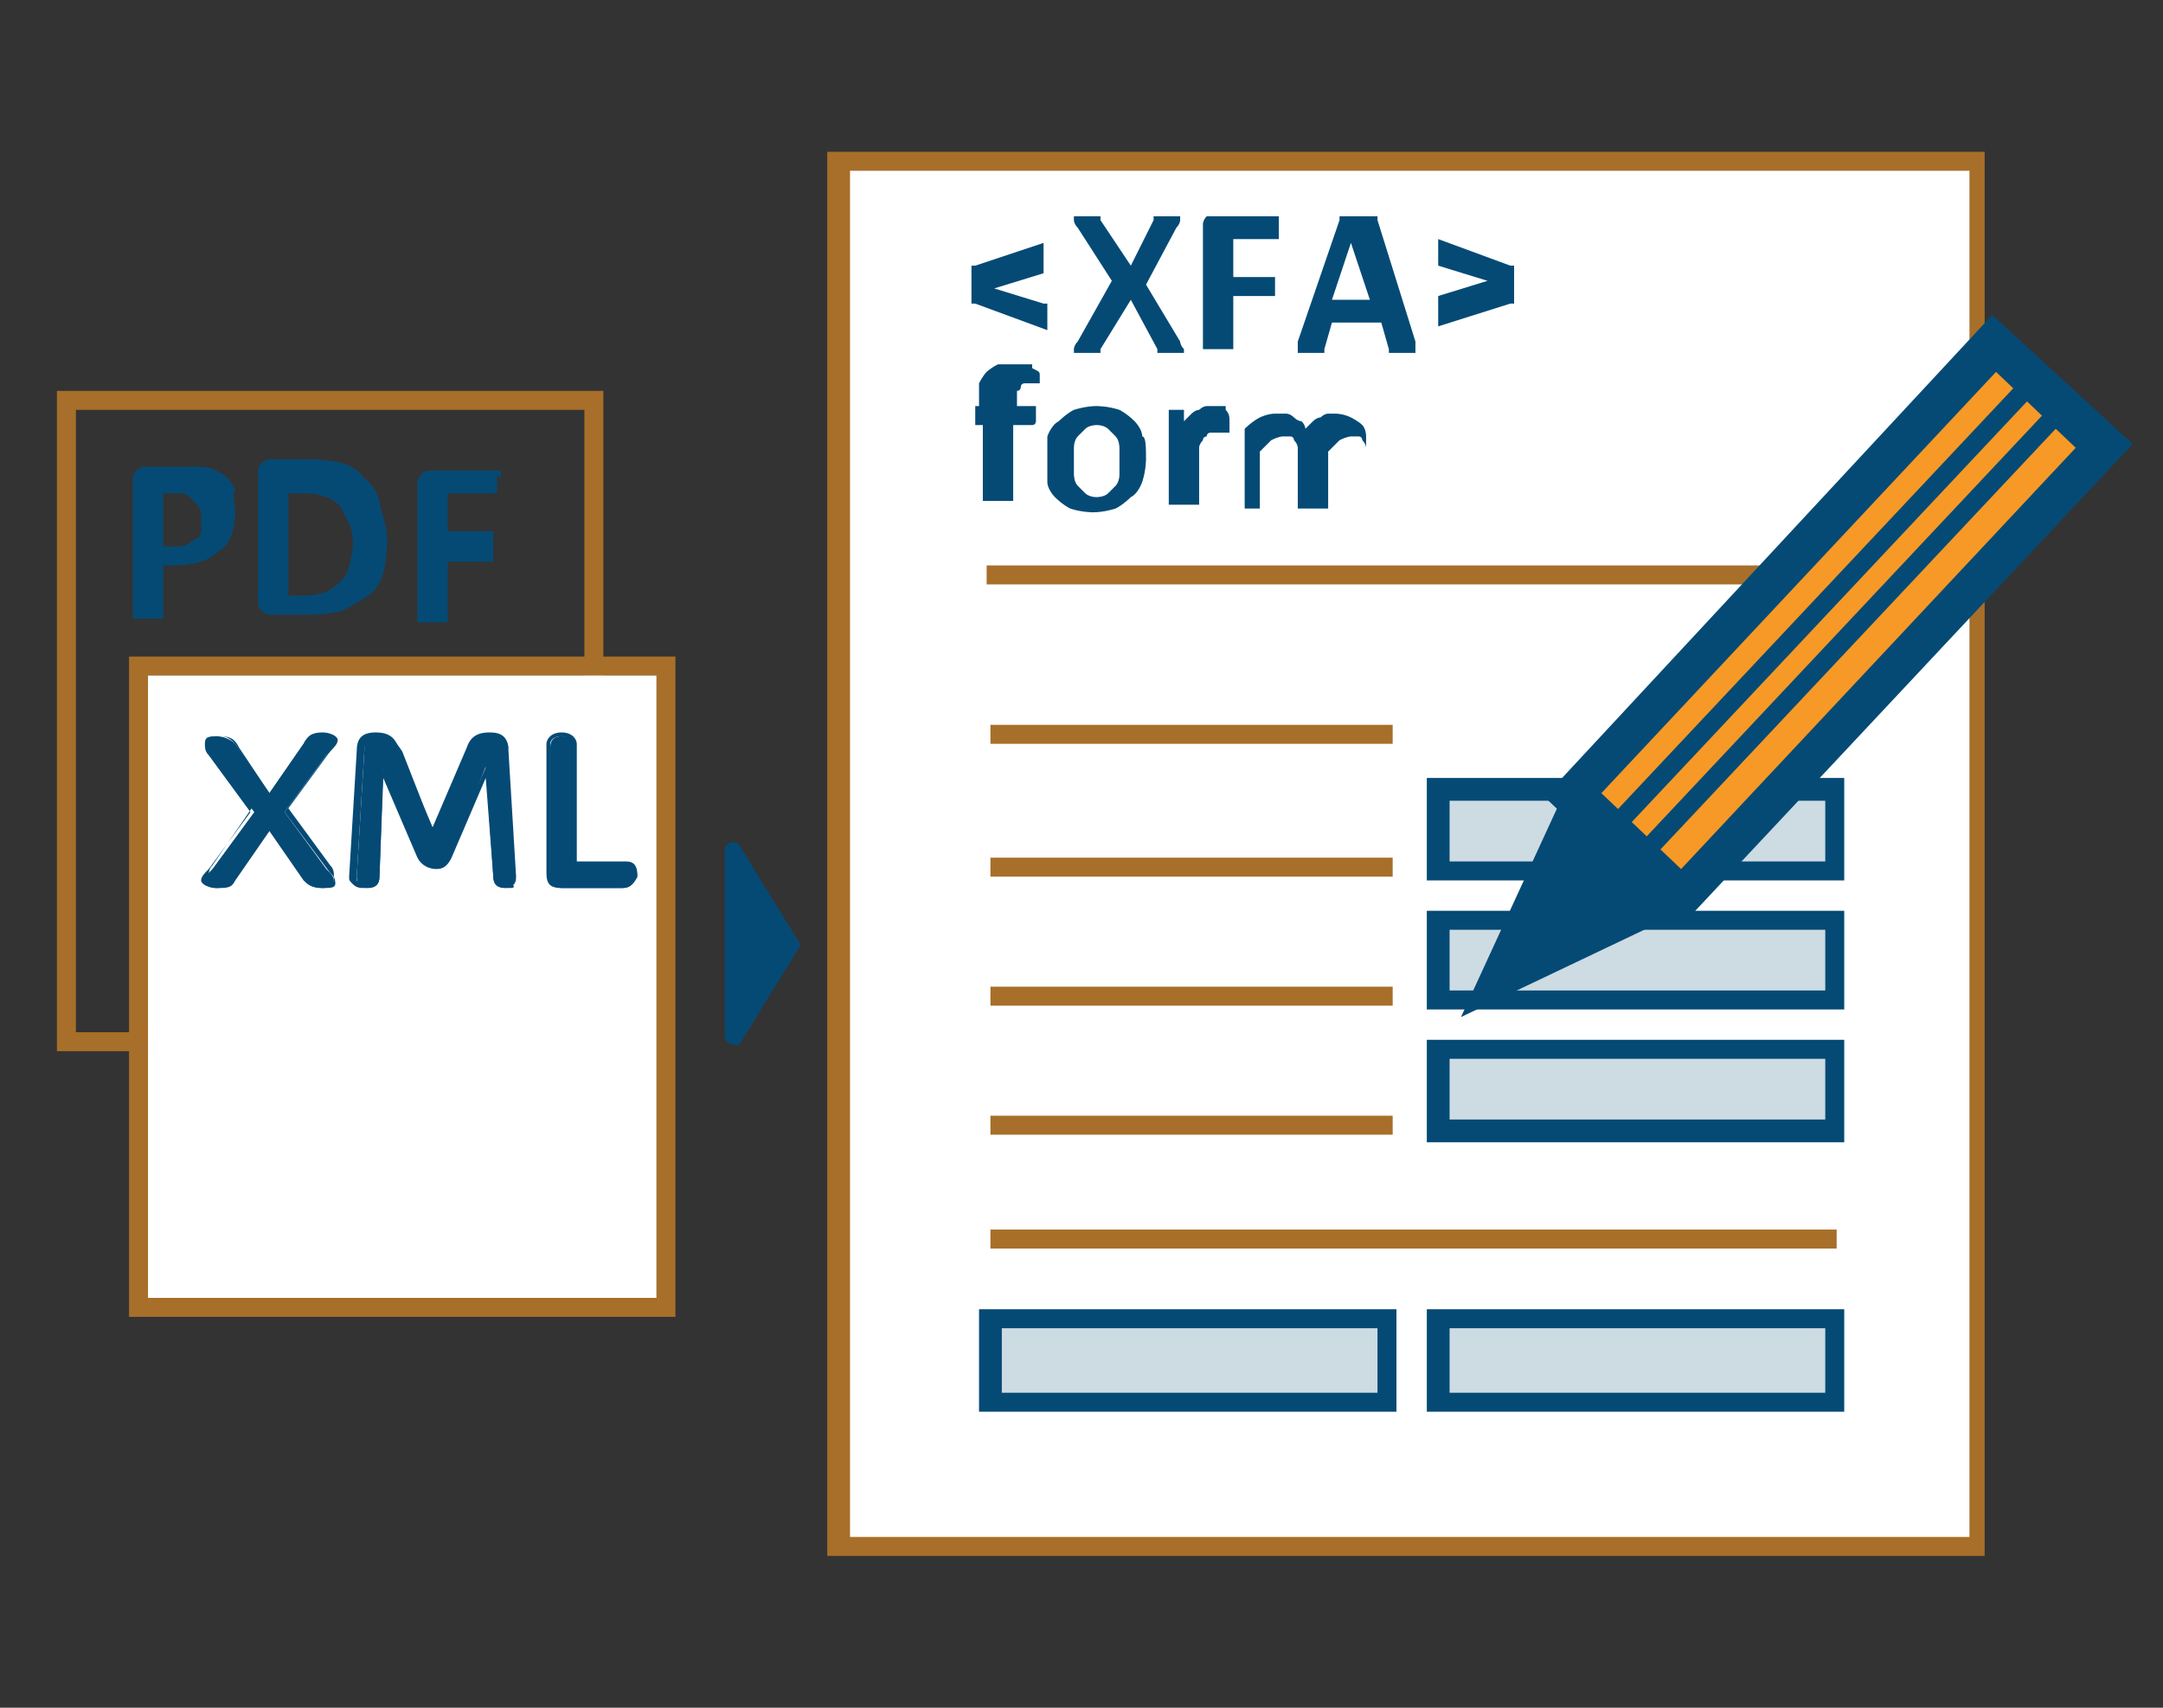<?xml version="1.0" encoding="utf-8"?>
<!-- Generator: Adobe Illustrator 21.1.0, SVG Export Plug-In . SVG Version: 6.00 Build 0)  -->
<svg version="1.1" id="Layer_1" xmlns="http://www.w3.org/2000/svg" xmlns:xlink="http://www.w3.org/1999/xlink" x="0px" y="0px"
	 viewBox="0 0 57 45" style="enable-background:new 0 0 57 45;" xml:space="preserve">
<rect x="0" y="0" width="57" height="45" fill="#333333" stroke="none"/>
<style type="text/css">
	.st0{fill:#A76F29;}
	.st1{opacity:0.2;}
	.st2{fill-rule:evenodd;clip-rule:evenodd;fill:#054A75;}
	.st3{fill:#054A75;}
	.st4{fill-rule:evenodd;clip-rule:evenodd;fill:#A76F29;}
	.st5{fill-rule:evenodd;clip-rule:evenodd;fill:#F79926;}
	.st6{fill-rule:evenodd;clip-rule:evenodd;fill:#FFFFFF;}
	.st7{clip-path:url(#SVGID_2_);}
	.st8{clip-path:url(#SVGID_4_);}
	.st9{clip-path:url(#SVGID_6_);}
	.st10{clip-path:url(#SVGID_8_);}
	.st11{clip-path:url(#SVGID_10_);}
	.st12{clip-path:url(#SVGID_12_);}
	.st13{clip-path:url(#SVGID_14_);}
	.st14{clip-path:url(#SVGID_16_);}
	.st15{clip-path:url(#SVGID_18_);}
	.st16{clip-path:url(#SVGID_20_);}
	.st17{clip-path:url(#SVGID_22_);}
	.st18{opacity:0.9;}
	.st19{clip-path:url(#SVGID_24_);}
	.st20{clip-path:url(#SVGID_26_);}
	.st21{clip-path:url(#SVGID_28_);}
	.st22{clip-path:url(#SVGID_30_);}
	.st23{clip-path:url(#SVGID_32_);}
	.st24{clip-path:url(#SVGID_34_);}
	.st25{clip-path:url(#SVGID_36_);}
	.st26{clip-path:url(#SVGID_38_);}
	.st27{clip-path:url(#SVGID_40_);}
	.st28{clip-path:url(#SVGID_42_);}
	.st29{clip-path:url(#SVGID_44_);}
	.st30{clip-path:url(#SVGID_46_);}
	.st31{clip-path:url(#SVGID_48_);}
	.st32{clip-path:url(#SVGID_50_);}
	.st33{clip-path:url(#SVGID_52_);}
	.st34{clip-path:url(#SVGID_54_);}
	.st35{clip-path:url(#SVGID_56_);}
	.st36{clip-path:url(#SVGID_58_);}
	.st37{clip-path:url(#SVGID_60_);}
	.st38{clip-path:url(#SVGID_62_);}
	.st39{clip-path:url(#SVGID_64_);}
	.st40{fill:#FFFFFF;}
	.st41{clip-path:url(#SVGID_66_);}
	.st42{clip-path:url(#SVGID_68_);}
	.st43{clip-path:url(#SVGID_70_);}
	.st44{fill:#054A75;stroke:#054A75;stroke-width:3.562500e-02;stroke-miterlimit:10;}
	.st45{opacity:0.3;fill:#3D3D3D;}
	.st46{opacity:0.15;fill:#3D3D3D;}
</style>
<g>
	<g class="st1">
		<rect x="37.9" y="17.4" class="st2" width="10.5" height="2.1"/>
	</g>
	<g>
		<path class="st3" d="M48.6,19.8h-11v-2.7h11V19.8z M38.2,19.3h9.9v-1.6h-9.9V19.3z"/>
	</g>
	<g>
		<polygon class="st6" points="42.4,18.2 47,14.8 47.9,16.9 		"/>
	</g>
	<g>
		<rect x="22.1" y="4.3" class="st6" width="30" height="36.5"/>
	</g>
	<g>
		<path class="st0" d="M52.3,41H21.8V4h30.5V41z M22.4,40.5h29.5V4.5H22.4V40.5z"/>
	</g>
	<g class="st1">
		<rect x="37.9" y="34.8" class="st2" width="10.5" height="2.1"/>
	</g>
	<g>
		<path class="st3" d="M48.6,37.2h-11v-2.7h11V37.2z M38.2,36.7h9.9V35h-9.9V36.7z"/>
	</g>
	<g>
		<defs>
			<rect id="SVGID_51_" x="25.7" y="9.6" width="1.8" height="3.9"/>
		</defs>
		<clipPath id="SVGID_2_">
			<use xlink:href="#SVGID_51_"  style="overflow:visible;"/>
		</clipPath>
		<g class="st7">
			<path class="st2" d="M27.4,9.9c0,0,0,0.1,0,0.1c0,0,0,0,0,0.1c0,0,0,0,0,0c0,0,0,0,0,0c0,0,0,0,0,0c0,0,0,0-0.1,0c0,0,0,0-0.1,0
				c0,0,0,0-0.1,0c0,0-0.1,0-0.1,0c0,0-0.1,0-0.1,0.1c0,0,0,0.1-0.1,0.1c0,0,0,0.1,0,0.2v0.2h0.5c0,0,0,0,0,0c0,0,0,0,0,0
				c0,0,0,0,0,0.1c0,0,0,0.1,0,0.1c0,0,0,0.2,0,0.2c0,0,0,0.1-0.1,0.1h-0.5v2c0,0,0,0,0,0c0,0,0,0-0.1,0c0,0,0,0-0.1,0
				c0,0-0.1,0-0.2,0c0,0-0.1,0-0.2,0c0,0-0.1,0-0.1,0c0,0,0,0-0.1,0c0,0,0,0,0,0v-2h-0.3c0,0-0.1,0-0.1-0.1c0,0,0-0.1,0-0.2
				c0,0,0-0.1,0-0.1c0,0,0-0.1,0-0.1c0,0,0,0,0,0c0,0,0,0,0,0h0.3v-0.2c0,0,0-0.3,0-0.4c0,0,0.1-0.2,0.2-0.3c0,0,0.1-0.1,0.3-0.2
				c0,0,0.2-0.1,0.4-0.1c0,0,0.1,0,0.2,0c0,0,0.1,0,0.2,0c0,0,0.1,0,0.1,0c0,0,0,0,0,0.1c0,0,0,0,0,0.1C27.4,9.8,27.4,9.8,27.4,9.9z
				"/>
		</g>
	</g>
	<g>
		<defs>
			<rect id="SVGID_53_" x="27.6" y="10.7" width="2.7" height="2.8"/>
		</defs>
		<clipPath id="SVGID_4_">
			<use xlink:href="#SVGID_53_"  style="overflow:visible;"/>
		</clipPath>
		<g class="st8">
			<path class="st2" d="M29.5,12.1c0,0,0-0.2,0-0.3c0,0,0-0.2-0.1-0.3c0,0-0.1-0.1-0.2-0.2c0,0-0.1-0.1-0.3-0.1c0,0-0.2,0-0.3,0.1
				c0,0-0.1,0.1-0.2,0.2c0,0-0.1,0.1-0.1,0.3c0,0,0,0.2,0,0.4c0,0,0,0.2,0,0.3c0,0,0,0.2,0.1,0.3c0,0,0.1,0.1,0.2,0.2
				c0,0,0.1,0.1,0.3,0.1c0,0,0.2,0,0.3-0.1c0,0,0.1-0.1,0.2-0.2c0,0,0.1-0.1,0.1-0.3C29.5,12.5,29.5,12.3,29.5,12.1z M30.2,12.1
				c0,0,0,0.3-0.1,0.6c0,0-0.1,0.3-0.3,0.4c0,0-0.2,0.2-0.4,0.3c0,0-0.3,0.1-0.6,0.1c0,0-0.3,0-0.6-0.1c0,0-0.2-0.1-0.4-0.3
				c0,0-0.2-0.2-0.2-0.4c0,0-0.1-0.3-0.1-0.6c0,0,0-0.3,0.1-0.6c0,0,0.1-0.3,0.3-0.4c0,0,0.2-0.2,0.4-0.3c0,0,0.3-0.1,0.6-0.1
				c0,0,0.3,0,0.6,0.1c0,0,0.2,0.1,0.4,0.3c0,0,0.2,0.2,0.2,0.4C30.2,11.5,30.2,11.8,30.2,12.1L30.2,12.1z"/>
		</g>
	</g>
	<g>
		<defs>
			<rect id="SVGID_55_" x="30.8" y="10.7" width="1.6" height="2.7"/>
		</defs>
		<clipPath id="SVGID_6_">
			<use xlink:href="#SVGID_55_"  style="overflow:visible;"/>
		</clipPath>
		<g class="st9">
			<path class="st2" d="M32.4,11.1c0,0,0,0.1,0,0.2c0,0,0,0.1,0,0.1c0,0,0,0,0,0c0,0,0,0,0,0c0,0,0,0-0.1,0c0,0,0,0-0.1,0
				c0,0,0,0-0.1,0c0,0,0,0-0.1,0c0,0-0.1,0-0.1,0c0,0-0.1,0-0.1,0.1c0,0-0.1,0-0.1,0.1c0,0-0.1,0.1-0.1,0.2v1.5c0,0,0,0,0,0
				c0,0,0,0-0.1,0c0,0,0,0-0.1,0c0,0-0.1,0-0.2,0c0,0-0.1,0-0.2,0c0,0-0.1,0-0.1,0c0,0,0,0-0.1,0c0,0,0,0,0,0v-2.5c0,0,0,0,0,0
				c0,0,0,0,0,0c0,0,0,0,0.1,0c0,0,0.1,0,0.1,0c0,0,0.1,0,0.1,0c0,0,0.1,0,0.1,0c0,0,0,0,0,0c0,0,0,0,0,0v0.3c0,0,0.1-0.1,0.2-0.2
				c0,0,0.1-0.1,0.2-0.1c0,0,0.1-0.1,0.2-0.1c0,0,0.1,0,0.2,0c0,0,0,0,0.1,0c0,0,0,0,0.1,0c0,0,0,0,0.1,0c0,0,0,0,0,0c0,0,0,0,0,0
				c0,0,0,0,0,0c0,0,0,0,0,0.1C32.4,10.9,32.4,11,32.4,11.1z"/>
		</g>
	</g>
	<g>
		<defs>
			<rect id="SVGID_57_" x="32.8" y="10.7" width="3.9" height="2.7"/>
		</defs>
		<clipPath id="SVGID_8_">
			<use xlink:href="#SVGID_57_"  style="overflow:visible;"/>
		</clipPath>
		<g class="st10">
			<path class="st2" d="M36.8,13.4C36.8,13.4,36.8,13.4,36.8,13.4C36.7,13.4,36.7,13.4,36.8,13.4c-0.1,0.1-0.1,0.1-0.2,0.1
				c0,0-0.1,0-0.2,0c0,0-0.1,0-0.2,0c0,0-0.1,0-0.1,0c0,0,0,0-0.1,0c0,0,0,0,0,0v-1.5c0,0,0-0.1,0-0.2c0,0,0-0.1-0.1-0.2
				c0,0,0-0.1-0.1-0.1c0,0-0.1,0-0.2,0c0,0-0.1,0-0.3,0.1c0,0-0.1,0.1-0.3,0.3v1.6c0,0,0,0,0,0c0,0,0,0-0.1,0c0,0,0,0-0.1,0
				c0,0-0.1,0-0.2,0c0,0-0.1,0-0.2,0c0,0-0.1,0-0.1,0c0,0,0,0-0.1,0c0,0,0,0,0,0v-1.5c0,0,0-0.1,0-0.2c0,0,0-0.1-0.1-0.2
				c0,0,0-0.1-0.1-0.1c0,0-0.1,0-0.2,0c0,0-0.1,0-0.3,0.1c0,0-0.1,0.1-0.3,0.3v1.6c0,0,0,0,0,0c0,0,0,0-0.1,0c0,0,0,0-0.1,0
				c0,0-0.1,0-0.2,0c0,0-0.1,0-0.2,0c0,0-0.1,0-0.1,0c0,0,0,0-0.1,0c0,0,0,0,0,0v-2.5c0,0,0,0,0,0c0,0,0,0,0,0c0,0,0,0,0.1,0
				c0,0,0.1,0,0.1,0c0,0,0.1,0,0.1,0c0,0,0.1,0,0.1,0c0,0,0,0,0,0c0,0,0,0,0,0v0.3c0,0,0.2-0.2,0.4-0.3c0,0,0.2-0.1,0.4-0.1
				c0,0,0.2,0,0.3,0c0,0,0.1,0,0.2,0.1c0,0,0.1,0.1,0.2,0.1c0,0,0.1,0.1,0.1,0.2c0,0,0.1-0.1,0.2-0.2c0,0,0.1-0.1,0.2-0.1
				c0,0,0.1-0.1,0.2-0.1c0,0,0.1,0,0.2,0c0,0,0.2,0,0.4,0.1c0,0,0.2,0.1,0.3,0.2c0,0,0.1,0.1,0.1,0.3c0,0,0,0.2,0,0.4V13.4z"/>
		</g>
	</g>
	<g>
		<rect x="26" y="14.9" class="st0" width="22.2" height="0.5"/>
	</g>
	<g>
		<rect x="26.1" y="29.4" class="st0" width="10.6" height="0.5"/>
	</g>
	<g>
		<rect x="26.1" y="32.4" class="st0" width="22.3" height="0.5"/>
	</g>
	<g>
		<rect x="26.1" y="19.1" class="st0" width="10.6" height="0.5"/>
	</g>
	<g>
		<rect x="26.1" y="22.6" class="st0" width="10.6" height="0.5"/>
	</g>
	<g>
		<rect x="26.1" y="26" class="st0" width="10.6" height="0.5"/>
	</g>
	<g class="st1">
		<rect x="37.9" y="20.8" class="st2" width="10.5" height="2.1"/>
	</g>
	<g>
		<path class="st3" d="M48.6,23.2h-11v-2.7h11V23.2z M38.2,22.7h9.9v-1.6h-9.9V22.7z"/>
	</g>
	<g class="st1">
		<rect x="37.9" y="24.2" class="st2" width="10.5" height="2.1"/>
	</g>
	<g>
		<path class="st3" d="M48.6,26.6h-11V24h11V26.6z M38.2,26.1h9.9v-1.6h-9.9V26.1z"/>
	</g>
	<g class="st1">
		<rect x="37.9" y="27.7" class="st2" width="10.5" height="2.1"/>
	</g>
	<g>
		<path class="st3" d="M48.6,30.1h-11v-2.7h11V30.1z M38.2,29.5h9.9v-1.6h-9.9V29.5z"/>
	</g>
	<g class="st1">
		<rect x="26.1" y="34.8" class="st2" width="10.5" height="2.1"/>
	</g>
	<g>
		<path class="st3" d="M36.8,37.2h-11v-2.7h11V37.2z M26.4,36.7h9.9V35h-9.9V36.7z"/>
	</g>
	<g>
		<rect x="40.3" y="14.4" transform="matrix(0.685 -0.729 0.729 0.685 3.327 40.445)" class="st5" width="16.3" height="4"/>
	</g>
	<g>
		<path class="st3" d="M44.3,24.4L40.7,21L52.5,8.3l3.7,3.4L44.3,24.4z M42.2,20.9l2.1,2l10.4-11.1l-2.1-2L42.2,20.9z"/>
	</g>
	<g>
		<polygon class="st2" points="39.4,25.9 41.5,21.2 44,23.6 		"/>
	</g>
	<g>
		<path class="st3" d="M38.5,26.8l2.9-6.3l3.4,3.3L38.5,26.8z M41.7,22l-1.4,3l3-1.4L41.7,22z"/>
	</g>
	<g>
		<rect x="40.3" y="15.6" transform="matrix(0.685 -0.729 0.729 0.685 3.594 40.081)" class="st3" width="15.7" height="0.5"/>
	</g>
	<g>
		
			<rect x="40.6" y="16.6" transform="matrix(0.685 -0.729 0.729 0.685 3.013 40.764)" class="st3" width="16.1" height="0.5"/>
	</g>
	<g>
		<defs>
			<rect id="SVGID_59_" x="28.3" y="5.7" width="2.9" height="3.6"/>
		</defs>
		<clipPath id="SVGID_10_">
			<use xlink:href="#SVGID_59_"  style="overflow:visible;"/>
		</clipPath>
		<g class="st11">
			<path class="st2" d="M31.1,9c0,0,0,0.1,0.1,0.2c0,0,0,0.1,0,0.1c0,0,0,0-0.1,0c0,0-0.1,0-0.2,0c0,0-0.1,0-0.2,0c0,0-0.1,0-0.1,0
				c0,0,0,0-0.1,0c0,0,0,0,0-0.1l-0.7-1.3L29,9.2c0,0,0,0,0,0.1c0,0,0,0-0.1,0c0,0,0,0-0.1,0c0,0-0.1,0-0.2,0c0,0-0.1,0-0.2,0
				c0,0-0.1,0-0.1,0c0,0,0,0,0-0.1c0,0,0-0.1,0.1-0.2l0.9-1.6L28.4,6c0,0-0.1-0.1-0.1-0.2c0,0,0-0.1,0-0.1c0,0,0,0,0.1,0
				c0,0,0.1,0,0.2,0c0,0,0.1,0,0.2,0c0,0,0.1,0,0.1,0c0,0,0,0,0.1,0c0,0,0,0,0,0.1L29.8,7l0.6-1.2c0,0,0,0,0-0.1c0,0,0,0,0.1,0
				c0,0,0,0,0.1,0c0,0,0.1,0,0.2,0c0,0,0.1,0,0.2,0c0,0,0.1,0,0.1,0c0,0,0,0,0,0.1c0,0,0,0.1-0.1,0.2l-0.8,1.5L31.1,9z"/>
		</g>
	</g>
	<g>
		<defs>
			<rect id="SVGID_61_" x="31.7" y="5.7" width="2" height="3.6"/>
		</defs>
		<clipPath id="SVGID_12_">
			<use xlink:href="#SVGID_61_"  style="overflow:visible;"/>
		</clipPath>
		<g class="st12">
			<path class="st2" d="M33.7,6c0,0,0,0.1,0,0.1c0,0,0,0.1,0,0.1c0,0,0,0,0,0.1c0,0,0,0,0,0h-1.2v1h1.1c0,0,0,0,0,0c0,0,0,0,0,0
				c0,0,0,0,0,0.1c0,0,0,0.1,0,0.1c0,0,0,0.1,0,0.1c0,0,0,0.1,0,0.1c0,0,0,0,0,0.1c0,0,0,0,0,0h-1.1v1.3c0,0,0,0,0,0.1
				c0,0,0,0-0.1,0c0,0,0,0-0.1,0c0,0-0.1,0-0.2,0c0,0-0.1,0-0.2,0c0,0-0.1,0-0.1,0c0,0,0,0-0.1,0c0,0,0,0,0-0.1V5.9
				c0,0,0-0.1,0.1-0.2c0,0,0.1-0.1,0.2-0.1h1.7c0,0,0,0,0,0c0,0,0,0,0,0.1c0,0,0,0,0,0.1C33.7,5.9,33.7,5.9,33.7,6z"/>
		</g>
	</g>
	<g>
		<defs>
			<rect id="SVGID_63_" x="34" y="5.7" width="3.3" height="3.6"/>
		</defs>
		<clipPath id="SVGID_14_">
			<use xlink:href="#SVGID_63_"  style="overflow:visible;"/>
		</clipPath>
		<g class="st13">
			<path class="st2" d="M35.6,6.4L35.6,6.4l-0.5,1.5h1L35.6,6.4z M37.3,9c0,0,0,0.1,0,0.2c0,0,0,0.1,0,0.1c0,0,0,0-0.1,0
				c0,0-0.1,0-0.2,0c0,0-0.1,0-0.2,0c0,0-0.1,0-0.1,0c0,0,0,0-0.1,0c0,0,0,0,0-0.1l-0.2-0.7h-1.3l-0.2,0.7c0,0,0,0,0,0.1
				c0,0,0,0-0.1,0c0,0,0,0-0.1,0c0,0-0.1,0-0.2,0c0,0-0.1,0-0.2,0c0,0-0.1,0-0.1,0c0,0,0,0,0-0.1c0,0,0-0.1,0-0.2l1.1-3.2
				c0,0,0,0,0-0.1c0,0,0,0,0.1,0c0,0,0,0,0.1,0c0,0,0.1,0,0.2,0c0,0,0.2,0,0.3,0c0,0,0.1,0,0.2,0c0,0,0.1,0,0.1,0c0,0,0,0,0,0.1
				L37.3,9z"/>
		</g>
	</g>
	<g>
		<path class="st2" d="M27.5,8l-1.3-0.4v0l1.3-0.4V6.4L25.7,7c-0.1,0-0.1,0-0.1,0c0,0,0,0.1,0,0.1c0,0.1,0,0.2,0,0.2
			c0,0.1,0,0.3,0,0.3c0,0.1,0,0.2,0,0.2c0,0.1,0,0.1,0,0.1c0,0,0,0.1,0,0.1c0,0,0.1,0,0.1,0l1.9,0.7V8z"/>
	</g>
	<g>
		<path class="st2" d="M37.9,7l1.3,0.4v0l-1.3,0.4v0.8L39.8,8c0.1,0,0.1,0,0.1,0c0,0,0-0.1,0-0.1c0-0.1,0-0.2,0-0.2
			c0-0.1,0-0.3,0-0.3c0-0.1,0-0.2,0-0.2c0-0.1,0-0.1,0-0.1c0,0,0-0.1,0-0.1c0,0-0.1,0-0.1,0l-1.9-0.7V7z"/>
	</g>
</g>
<g>
	<g>
		<path class="st0" d="M15.8,27.7H1.5V10.3h14.4V27.7z M2,27.2h13.4V10.8H2V27.2z"/>
	</g>
	<g>
		<path class="st2" d="M5.3,13.6c0,0,0-0.2-0.1-0.3c0,0-0.1-0.1-0.2-0.2c0,0-0.1-0.1-0.2-0.1c0,0-0.1,0-0.2,0H4.3v1.4h0.4
			c0,0,0.2,0,0.3-0.1c0,0,0.1-0.1,0.2-0.1c0,0,0.1-0.1,0.1-0.2C5.3,13.9,5.3,13.7,5.3,13.6z M6.2,13.5c0,0,0,0.3-0.1,0.6
			c0,0-0.1,0.3-0.3,0.4c0,0-0.2,0.2-0.5,0.3c0,0-0.3,0.1-0.7,0.1H4.3v1.3c0,0,0,0,0,0.1c0,0,0,0-0.1,0c0,0,0,0-0.1,0
			c0,0-0.1,0-0.2,0c0,0-0.1,0-0.2,0c0,0-0.1,0-0.1,0c0,0,0,0-0.1,0c0,0,0,0,0-0.1v-3.6c0,0,0-0.1,0.1-0.2c0,0,0.1-0.1,0.2-0.1h0.9
			c0,0,0.1,0,0.3,0c0,0,0.1,0,0.3,0c0,0,0.2,0,0.4,0.1c0,0,0.2,0.1,0.3,0.2c0,0,0.1,0.1,0.2,0.3C6.1,13.1,6.2,13.3,6.2,13.5
			L6.2,13.5z"/>
	</g>
	<g>
		<path class="st2" d="M9.3,14.3c0,0,0-0.3-0.1-0.5c0,0-0.1-0.2-0.2-0.4c0,0-0.1-0.2-0.4-0.3c0,0-0.2-0.1-0.6-0.1H7.6v2.7h0.4
			c0,0,0.3,0,0.6-0.1c0,0,0.2-0.1,0.4-0.3c0,0,0.2-0.2,0.2-0.4C9.2,14.9,9.3,14.6,9.3,14.3z M10.2,14.2c0,0,0,0.6-0.1,0.9
			c0,0-0.1,0.4-0.4,0.6c0,0-0.3,0.2-0.7,0.4c0,0-0.4,0.1-0.9,0.1h-1c0,0-0.1,0-0.2-0.1c0,0-0.1-0.1-0.1-0.2v-3.5c0,0,0-0.1,0.1-0.2
			c0,0,0.1-0.1,0.2-0.1h1c0,0,0.5,0,0.9,0.1c0,0,0.4,0.1,0.6,0.4c0,0,0.3,0.2,0.4,0.6C10,13.4,10.2,13.8,10.2,14.2L10.2,14.2z"/>
	</g>
	<g>
		<path class="st2" d="M13.1,12.6c0,0,0,0.1,0,0.2c0,0,0,0.1,0,0.1c0,0,0,0,0,0.1c0,0,0,0,0,0h-1.3V14h1.2c0,0,0,0,0,0
			c0,0,0,0,0,0.1c0,0,0,0,0,0.1c0,0,0,0.1,0,0.2c0,0,0,0.1,0,0.2c0,0,0,0.1,0,0.1c0,0,0,0,0,0.1c0,0,0,0,0,0h-1.2v1.5c0,0,0,0,0,0.1
			c0,0,0,0-0.1,0c0,0,0,0-0.1,0c0,0-0.1,0-0.2,0c0,0-0.1,0-0.2,0c0,0-0.1,0-0.1,0c0,0,0,0-0.1,0c0,0,0,0,0-0.1v-3.6
			c0,0,0-0.1,0.1-0.2c0,0,0.1-0.1,0.2-0.1h1.9c0,0,0,0,0,0c0,0,0,0,0,0.1c0,0,0,0,0,0.1C13.1,12.5,13.1,12.5,13.1,12.6z"/>
	</g>
</g>
<g>
	<path class="st0" d="M17.8,34.7H3.4V17.3h14.4V34.7z M3.9,34.2h13.4V17.8H3.9V34.2z"/>
	<rect x="3.9" y="17.8" class="st40" width="13.4" height="16.4"/>
</g>
<g>
	<g>
		<path class="st3" d="M8,19.6c0.1-0.2,0.2-0.2,0.5-0.2c0.2,0,0.3,0.1,0.3,0.2c0,0.1-0.1,0.2-0.2,0.3l-1.1,1.5l1.1,1.5
			c0.1,0.1,0.2,0.2,0.2,0.3c0,0.1-0.1,0.2-0.3,0.2c-0.3,0-0.4-0.1-0.5-0.2l-0.9-1.3l-0.9,1.3c-0.1,0.2-0.2,0.2-0.5,0.2
			c-0.2,0-0.3-0.1-0.3-0.2c0-0.1,0.1-0.2,0.2-0.3l1.1-1.5l-1.1-1.5c-0.1-0.1-0.2-0.2-0.2-0.3c0-0.1,0.1-0.2,0.3-0.2
			c0.2,0,0.4,0.1,0.5,0.2l0.9,1.3L8,19.6z"/>
		<path class="st3" d="M8.5,23.4c-0.3,0-0.4-0.1-0.5-0.3l-0.9-1.3l-0.9,1.3c-0.1,0.2-0.2,0.3-0.5,0.3c-0.2,0-0.4-0.1-0.4-0.2
			c0-0.1,0.1-0.2,0.2-0.3l1.1-1.5l-1.1-1.5c-0.1-0.1-0.1-0.2-0.1-0.3c0-0.2,0.1-0.2,0.4-0.2c0.3,0,0.4,0.1,0.5,0.3l0.8,1.2L8,19.6
			c0.1-0.2,0.2-0.3,0.5-0.3c0.2,0,0.4,0.1,0.4,0.2c0,0.1-0.1,0.2-0.2,0.3l-1.1,1.5l1.1,1.5c0.1,0.1,0.1,0.2,0.1,0.3
			C8.9,23.4,8.8,23.4,8.5,23.4z M7.1,21.7l1,1.4c0.1,0.1,0.2,0.2,0.4,0.2c0.3,0,0.3-0.1,0.3-0.1c0-0.1,0-0.1-0.1-0.2l-1.2-1.6l0,0
			l1.1-1.5c0.1-0.1,0.1-0.2,0.1-0.3c0,0,0-0.1-0.3-0.1c-0.2,0-0.3,0.1-0.4,0.2l0,0L7.1,21l-0.9-1.4c-0.1-0.1-0.2-0.2-0.4-0.2
			c-0.3,0-0.3,0.1-0.3,0.1c0,0.1,0,0.1,0.1,0.2l0,0l1.1,1.5l-1.1,1.6c-0.1,0.1-0.1,0.2-0.1,0.3c0,0,0,0.1,0.3,0.1
			c0.2,0,0.3-0.1,0.4-0.2L7.1,21.7z"/>
	</g>
	<g>
		<path class="st3" d="M11.9,22.5c-0.1,0.2-0.2,0.3-0.4,0.3c-0.2,0-0.3-0.1-0.4-0.3l-1-2.3L10,23.1c0,0.2-0.1,0.3-0.3,0.3
			c-0.2,0-0.3-0.1-0.3-0.3l0.2-3.3c0-0.3,0.1-0.4,0.4-0.4c0.3,0,0.4,0.1,0.6,0.4l0.9,2.3l0.9-2.3c0.1-0.3,0.2-0.4,0.6-0.4
			c0.3,0,0.4,0.1,0.4,0.4l0.2,3.3c0,0.2-0.1,0.3-0.3,0.3c-0.2,0-0.3-0.1-0.3-0.3l-0.2-2.9L11.9,22.5z"/>
		<path class="st3" d="M13.4,23.4c-0.3,0-0.4-0.1-0.4-0.3l-0.2-2.6l-0.9,2.1c-0.1,0.2-0.2,0.3-0.4,0.3c-0.2,0-0.4-0.1-0.5-0.3
			l-0.9-2.1L10,23.1c0,0.2-0.1,0.3-0.4,0.3c-0.1,0-0.2,0-0.3-0.1c-0.1-0.1-0.1-0.1-0.1-0.2l0.2-3.3c0-0.3,0.1-0.5,0.5-0.5
			c0.3,0,0.5,0.1,0.6,0.4l0.9,2.1l0.9-2.1c0.1-0.3,0.3-0.4,0.6-0.4c0.3,0,0.5,0.1,0.5,0.5l0.2,3.3c0,0.1,0,0.2-0.1,0.2
			C13.6,23.4,13.5,23.4,13.4,23.4z M12.9,20l0.2,3.1c0,0.1,0,0.2,0.3,0.2c0.1,0,0.2,0,0.2-0.1c0,0,0-0.1,0-0.1l-0.2-3.3
			c0-0.2-0.1-0.3-0.4-0.3c-0.3,0-0.4,0.1-0.5,0.4l-1,2.4l-1-2.4c-0.1-0.3-0.2-0.4-0.5-0.4c-0.3,0-0.4,0.1-0.4,0.3l-0.2,3.3
			c0,0.1,0,0.1,0,0.1c0,0,0.1,0.1,0.2,0.1c0.2,0,0.3-0.1,0.3-0.2l0.2-3.1l1.1,2.5c0.1,0.2,0.2,0.2,0.3,0.2c0.2,0,0.3-0.1,0.3-0.2
			l0,0L12.9,20z"/>
	</g>
	<g>
		<path class="st3" d="M16.4,22.8c0.2,0,0.3,0.1,0.3,0.3c0,0.2-0.1,0.3-0.3,0.3h-1.6c-0.2,0-0.3-0.1-0.3-0.3v-3.4
			c0-0.2,0.1-0.3,0.3-0.3c0.2,0,0.3,0.1,0.3,0.3v3.1H16.4z"/>
		<path class="st3" d="M16.4,23.4h-1.6c-0.3,0-0.4-0.1-0.4-0.4v-3.4c0-0.1,0.1-0.3,0.4-0.3c0.3,0,0.4,0.2,0.4,0.3v3.1h1.3
			c0.2,0,0.3,0.1,0.3,0.4C16.7,23.3,16.6,23.4,16.4,23.4z M14.8,19.4c-0.2,0-0.3,0.1-0.3,0.2V23c0,0.2,0.1,0.3,0.3,0.3h1.6
			c0.1,0,0.2-0.1,0.2-0.2c0-0.2-0.1-0.2-0.2-0.2H15v-3.2C15,19.6,15,19.4,14.8,19.4z"/>
	</g>
</g>
<path class="st3" d="M19.1,27.3v-4.9c0-0.2,0.3-0.3,0.4-0.1l1.6,2.6l-1.6,2.6C19.4,27.6,19.1,27.5,19.1,27.3z"/>
</svg>
